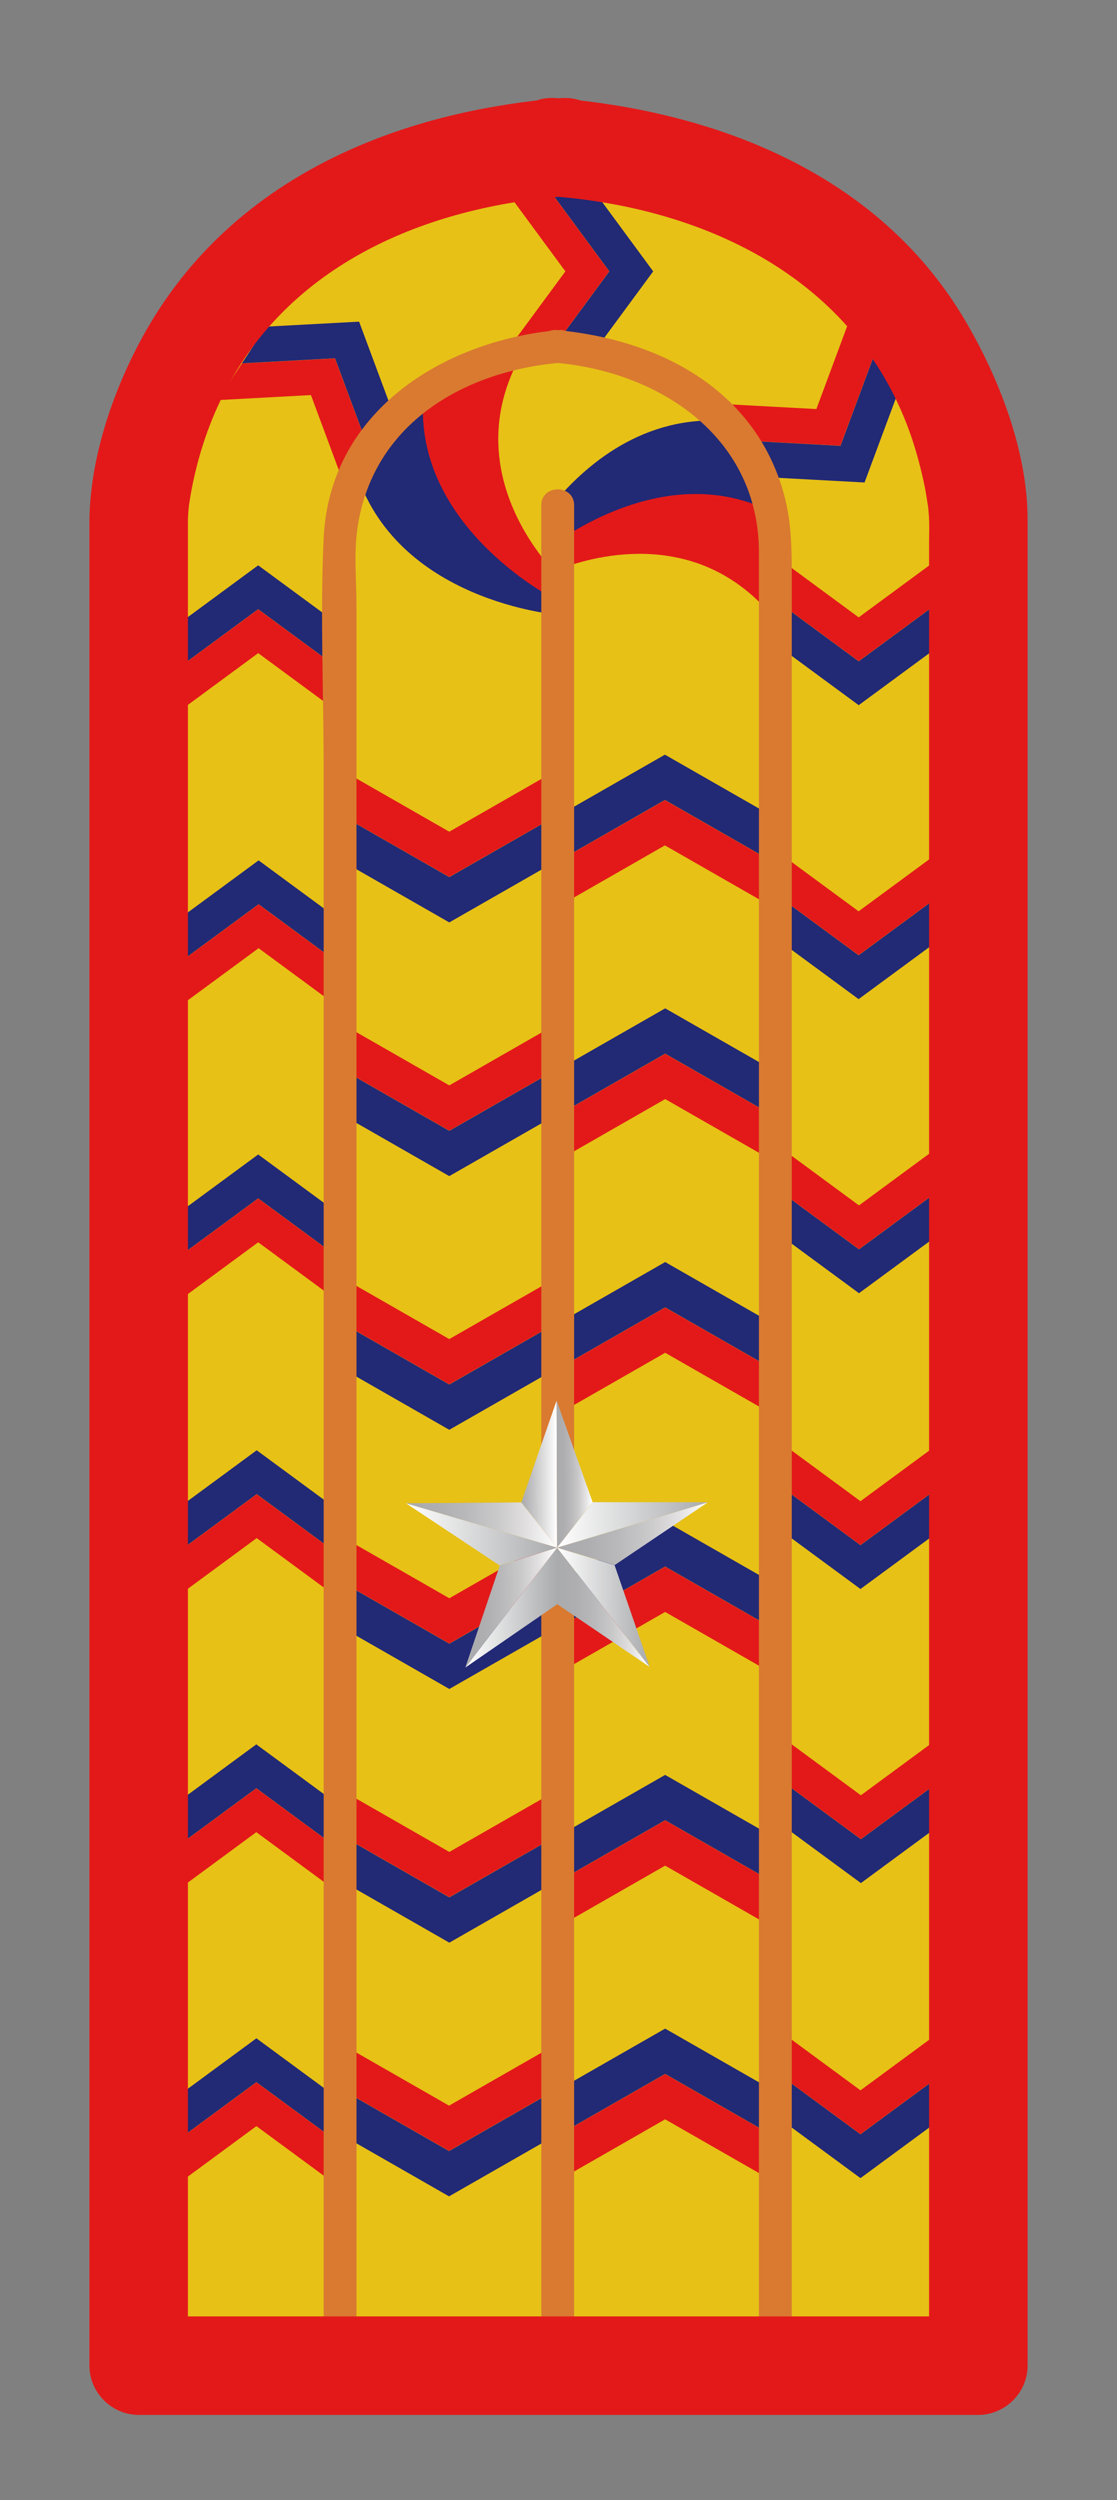 <?xml version="1.0" encoding="utf-8"?>
<!-- Generator: Adobe Illustrator 14.0.0, SVG Export Plug-In . SVG Version: 6.00 Build 43363)  -->
<!DOCTYPE svg PUBLIC "-//W3C//DTD SVG 1.1//EN" "http://www.w3.org/Graphics/SVG/1.1/DTD/svg11.dtd">
<svg version="1.1" id="Capa_2" xmlns="http://www.w3.org/2000/svg" xmlns:xlink="http://www.w3.org/1999/xlink" x="0px" y="0px"
	 width="119.06px" height="266.46px" viewBox="0 0 119.06 266.46" enable-background="new 0 0 119.06 266.46" xml:space="preserve">
<rect x="0" y="0" width="119.06" height="266.46" fill="#808080" stroke="none"/>
<path fill="none" stroke="#000000" stroke-width="0.5" d="M146.538,247.579"/>
<path fill="none" stroke="#000000" stroke-width="0.5" d="M144.271,244.68"/>
<path fill="none" stroke="#000000" stroke-width="4" d="M106,64"/>
<g>
	<path fill="#E7C116" d="M59.691,16.564c-43.996,3.3-44.912,39.607-44.912,39.607v196.549h89.5V56.171
		c0,0-0.917-36.307-44.912-39.607"/>
	<g>
		<path fill="#222975" d="M77.59,44.886c-8.959-0.766-15.278,4.681-18.892,9.139c0.347,1.322,0.844,2.703,1.086,4.076
			c4.001-3.16,12.693-8.077,23.13-2.177C83.332,52.568,77.59,44.886,77.59,44.886z"/>
		<path fill="#E31919" d="M82.553,54.707c-9.187-4.795-18.496-0.079-22.88,2.839c0.227,1.021,0.336,2.041,0.172,3.034
			c3.47-1.314,15.091-4.645,23.12,5.907C84.633,63.652,82.553,54.707,82.553,54.707z"/>
	</g>
	<g>
		<path fill="#222975" d="M46.19,40.894C43.807,57.271,59.446,63.1,59.446,63.1l0.127,2.436c0,0-17.554-1.353-21.748-15.686
			C37.825,49.85,42.911,41.718,46.19,40.894z"/>
		<path fill="#E31919" d="M56.02,37.026c-8.234,13.42,3.615,24.486,3.615,24.486l-0.793,2.18c0,0-15.231-7.879-13.655-22.021
			C45.187,41.671,52.773,36.496,56.02,37.026z"/>
	</g>
	<path fill="#E31919" d="M47.711,223.795 M47.864,224.424l-10.629-6.088l0.008,4.832l10.621,6.082 M47.864,229.25l10.624-6.082
		l0.006-4.832l-10.63,6.088"/>
	<path fill="#222975" d="M47.711,228.637 M47.864,229.268l-10.629-6.088l0.008,4.832l10.621,6.082 M47.864,234.094l10.624-6.082
		l0.006-4.832l-10.63,6.088"/>
	<path fill="#E31919" d="M47.74,196.756 M47.893,197.385l-10.629-6.088l0.008,4.832l10.621,6.082 M47.893,202.211l10.625-6.082
		l0.006-4.832l-10.631,6.088"/>
	<path fill="#222975" d="M47.74,201.598 M47.893,202.229l-10.629-6.088l0.008,4.832l10.621,6.082 M47.893,207.055l10.625-6.082
		l0.006-4.832l-10.631,6.088"/>
	<path fill="#E31919" d="M47.74,169.717 M47.893,170.346l-10.629-6.088l0.008,4.832l10.621,6.082 M47.893,175.172l10.625-6.082
		l0.006-4.832l-10.631,6.088"/>
	<path fill="#222975" d="M47.74,174.559 M47.893,175.189l-10.629-6.088l0.008,4.832l10.621,6.082 M47.893,180.016l10.625-6.082
		l0.006-4.832l-10.631,6.088"/>
	<path fill="#E31919" d="M47.735,142.094 M47.888,142.723l-10.629-6.088l0.008,4.832l10.621,6.082 M47.888,147.549l10.625-6.082
		l0.006-4.832l-10.631,6.088"/>
	<path fill="#222975" d="M47.735,146.936 M47.888,147.566l-10.629-6.088l0.008,4.832l10.621,6.082 M47.888,152.393l10.625-6.082
		l0.006-4.832l-10.631,6.088"/>
	<path fill="#E31919" d="M47.735,115.054 M47.888,115.684l-10.629-6.089l0.008,4.833l10.621,6.082 M47.888,120.51l10.625-6.082
		l0.006-4.833l-10.631,6.089"/>
	<path fill="#222975" d="M47.735,119.896 M47.888,120.527l-10.629-6.088l0.008,4.833l10.621,6.082 M47.888,125.354l10.625-6.082
		l0.006-4.833l-10.631,6.088"/>
	<path fill="#E31919" d="M47.735,88.014 M47.888,88.645l-10.629-6.089l0.008,4.833l10.621,6.082 M47.888,93.471l10.625-6.082
		l0.006-4.833l-10.631,6.089"/>
	<path fill="#222975" d="M47.735,92.858 M47.888,93.487l-10.629-6.088l0.008,4.834l10.621,6.081 M47.888,98.314l10.625-6.081
		l0.006-4.834l-10.631,6.088"/>
	<path fill="none" stroke="#D97A30" stroke-width="2" d="M85.305,248.469"/>
	<path fill="none" stroke="#D97A30" stroke-width="2" d="M33.754,248.469"/>
	<path fill="none" stroke="#D97A30" stroke-width="2" d="M59.446,250.219"/>
	<path fill="#E31919" d="M27.215,227.217 M27.33,221.936l-8,5.887l-0.004,4.678l8.004-5.893 M27.33,226.607l8.004,5.893
		l-0.006-4.678l-7.998-5.887"/>
	<path fill="#222975" d="M27.215,222.529 M27.33,217.248l-8,5.887l-0.004,4.678l8.004-5.893 M27.33,221.92l8.004,5.893l-0.006-4.678
		l-7.998-5.887"/>
	<path fill="#E31919" d="M27.205,195.889 M27.32,190.605l-7.999,5.887l-0.005,4.678l8.004-5.893 M27.32,195.277l8.004,5.893
		l-0.005-4.678l-7.999-5.887"/>
	<path fill="#222975" d="M27.205,191.201 M27.32,185.918l-7.999,5.887l-0.005,4.678l8.004-5.893 M27.32,190.59l8.004,5.893
		l-0.005-4.678l-7.999-5.887"/>
	<path fill="#E31919" d="M27.246,164.543 M27.361,159.262l-7.998,5.887l-0.006,4.678l8.004-5.893 M27.361,163.934l8.004,5.893
		l-0.004-4.678l-8-5.887"/>
	<path fill="#222975" d="M27.246,159.855 M27.361,154.574l-7.998,5.887l-0.006,4.678l8.004-5.893 M27.361,159.246l8.004,5.893
		l-0.004-4.678l-8-5.887"/>
	<path fill="#E31919" d="M27.404,133.016 M27.52,127.734l-7.998,5.887l-0.006,4.678l8.004-5.893 M27.52,132.406l8.004,5.893
		l-0.004-4.678l-8-5.887"/>
	<path fill="#222975" d="M27.404,128.328 M27.52,123.047l-7.998,5.887l-0.006,4.678l8.004-5.893 M27.52,127.719l8.004,5.893
		l-0.004-4.678l-8-5.887"/>
	<path fill="#E31919" d="M27.447,101.671 M27.563,96.389l-8,5.887l-0.004,4.678l8.004-5.893 M27.563,101.061l8.004,5.893
		l-0.006-4.678l-7.998-5.887"/>
	<path fill="#222975" d="M27.447,96.983 M27.563,91.701l-8,5.887l-0.004,4.678l8.004-5.893 M27.563,96.373l8.004,5.893l-0.006-4.678
		l-7.998-5.887"/>
	<path fill="#E31919" d="M27.404,70.224 M27.52,64.941l-7.998,5.887l-0.006,4.678l8.004-5.893 M27.52,69.613l8.004,5.893
		l-0.004-4.678l-8-5.887"/>
	<path fill="#222975" d="M27.404,65.536 M27.52,60.254l-7.998,5.887l-0.006,4.678l8.004-5.893 M27.52,64.926l8.004,5.893
		l-0.004-4.678l-8-5.887"/>
	<path fill="#E31919" d="M91.412,65.191 M91.527,65.8l-8.004-5.893l0.004,4.678l8,5.887 M91.527,70.472l7.998-5.887l0.006-4.678
		L91.527,65.8"/>
	<path fill="#222975" d="M91.412,69.878 M91.527,70.488l-8.004-5.893l0.004,4.678l8,5.887 M91.527,75.16l7.998-5.887l0.006-4.678
		l-8.004,5.893"/>
	<path fill="#E31919" d="M91.402,96.519 M91.518,97.13l-8.004-5.893l0.005,4.678l7.999,5.887 M91.518,101.802l7.999-5.887
		l0.005-4.678l-8.004,5.893"/>
	<path fill="#222975" d="M91.402,101.207 M91.518,101.818l-8.004-5.893l0.005,4.678l7.999,5.887 M91.518,106.49l7.999-5.887
		l0.005-4.678l-8.004,5.893"/>
	<path fill="#E31919" d="M91.443,127.865 M91.559,128.475l-8.004-5.893l0.006,4.678l7.998,5.887 M91.559,133.146l8-5.887
		l0.004-4.678l-8.004,5.893"/>
	<path fill="#222975" d="M91.443,132.553 M91.559,133.162l-8.004-5.893l0.006,4.678l7.998,5.887 M91.559,137.834l8-5.887
		l0.004-4.678l-8.004,5.893"/>
	<path fill="#E31919" d="M91.602,159.393 M91.717,160.002l-8.004-5.893l0.006,4.678l7.998,5.887 M91.717,164.674l8-5.887
		l0.004-4.678l-8.004,5.893"/>
	<path fill="#222975" d="M91.602,164.078 M91.717,164.689l-8.004-5.893l0.006,4.678l7.998,5.887 M91.717,169.361l8-5.887
		l0.004-4.678l-8.004,5.893"/>
	<path fill="#E31919" d="M86.779,43.025 M89.58,47.505l3.459-9.31l-2.561-3.914l-3.461,9.317 M87.018,43.599l-9.925-0.536
		l2.569,3.909l9.918,0.534"/>
	<path fill="#222975" d="M89.351,46.945 M92.151,51.425l3.459-9.309l-2.562-3.915l-3.46,9.317 M89.589,47.518l-9.925-0.537
		l2.569,3.909l9.918,0.534"/>
	<path fill="#E31919" d="M91.645,190.736 M91.76,191.346l-8.004-5.893l0.004,4.678l8,5.887 M91.76,196.018l7.998-5.887l0.006-4.678
		l-8.004,5.893"/>
	<path fill="#222975" d="M91.645,195.424 M91.76,196.033l-8.004-5.893l0.004,4.678l8,5.887 M91.76,200.705l7.998-5.887l0.006-4.678
		l-8.004,5.893"/>
	<path fill="#E31919" d="M91.602,222.184 M91.717,222.793l-8.004-5.893l0.006,4.678l7.998,5.887 M91.717,227.465l8-5.887
		l0.004-4.678l-8.004,5.893"/>
	<path fill="#222975" d="M91.602,226.871 M91.717,227.48l-8.004-5.893l0.006,4.678l7.998,5.887 M91.717,232.152l8-5.887l0.004-4.678
		l-8.004,5.893"/>
	<path fill="#E31919" d="M59.653,29.039 M60.264,28.923l-5.893,8.004l4.678-0.006l5.887-7.998 M64.936,28.923l-5.887-8l-4.678-0.004
		l5.893,8.004"/>
	<path fill="#E31919" d="M32.903,42.682 M33.142,42.108l3.461,9.317l2.561-3.914l-3.459-9.31 M35.704,38.201l-9.918,0.534
		l-2.569,3.909l9.925-0.536"/>
	<path fill="#222975" d="M35.475,38.762 M35.713,38.188l3.46,9.317l2.562-3.915l-3.459-9.309 M38.275,34.282l-9.918,0.534
		l-2.569,3.909l9.925-0.537"/>
	<path fill="#222975" d="M64.341,29.039 M64.951,28.923l-5.893,8.004l4.678-0.006l5.887-7.998 M69.623,28.923l-5.887-8l-4.678-0.004
		l5.893,8.004"/>
	<path fill="#E31919" d="M70.72,90.734 M70.873,85.278L60.252,91.36l-0.008,4.833l10.629-6.089 M70.873,90.104l10.63,6.089
		l-0.006-4.833l-10.624-6.082"/>
	<path fill="#222975" d="M70.72,85.891 M70.873,80.434l-10.621,6.082l-0.008,4.833l10.629-6.088 M70.873,85.261l10.63,6.088
		l-0.006-4.833l-10.624-6.082"/>
	<path fill="#E31919" d="M70.749,117.773 M70.901,112.317l-10.621,6.082l-0.008,4.834l10.629-6.089 M70.901,117.143l10.631,6.089
		l-0.006-4.834l-10.625-6.082"/>
	<path fill="#222975" d="M70.749,112.93 M70.901,107.473l-10.621,6.082l-0.008,4.833l10.629-6.088 M70.901,112.3l10.631,6.088
		l-0.006-4.833l-10.625-6.082"/>
	<path fill="#E31919" d="M70.749,144.813 M70.901,139.355l-10.621,6.082l-0.008,4.834l10.629-6.09 M70.901,144.182l10.631,6.09
		l-0.006-4.834l-10.625-6.082"/>
	<path fill="#222975" d="M70.749,139.969 M70.901,134.512l-10.621,6.082l-0.008,4.834l10.629-6.088 M70.901,139.34l10.631,6.088
		l-0.006-4.834l-10.625-6.082"/>
	<path fill="#E31919" d="M70.744,172.436 M70.896,166.979l-10.621,6.082l-0.008,4.834l10.629-6.09 M70.896,171.805l10.631,6.09
		l-0.006-4.834l-10.625-6.082"/>
	<path fill="#222975" d="M70.744,167.592 M70.896,162.135l-10.621,6.082l-0.008,4.834l10.629-6.088 M70.896,166.963l10.631,6.088
		l-0.006-4.834l-10.625-6.082"/>
	<path fill="#E31919" d="M70.744,199.475 M70.896,194.018L60.275,200.1l-0.008,4.834l10.629-6.09 M70.896,198.844l10.631,6.09
		l-0.006-4.834l-10.625-6.082"/>
	<path fill="#222975" d="M70.744,194.631 M70.896,189.174l-10.621,6.082l-0.008,4.834l10.629-6.088 M70.896,194.002l10.631,6.088
		l-0.006-4.834l-10.625-6.082"/>
	<path fill="#E31919" d="M70.744,226.514 M70.896,221.057l-10.621,6.082l-0.008,4.834l10.629-6.09 M70.896,225.883l10.631,6.09
		l-0.006-4.834l-10.625-6.082"/>
	<path fill="#222975" d="M70.744,221.67 M70.896,216.215l-10.621,6.08l-0.008,4.834l10.629-6.088 M70.896,221.041l10.631,6.088
		l-0.006-4.834l-10.625-6.08"/>
	<g>
		<g>
			<g>
				<path fill="#D97A30" d="M59.363,38.677c11.286,1.051,21.531,8.126,21.531,20.205c0,11.348,0,22.695,0,34.043
					c0,22.385,0,44.77,0,67.153c0,29.464,0,58.927,0,88.391c0,2.257,3.5,2.257,3.5,0c0-42.666,0-85.333,0-127.999
					c0-19.593,0-39.186,0-58.779c0-3.397-0.012-6.39-1.03-9.697c-3.32-10.781-13.389-15.828-24.001-16.816
					C57.116,34.968,57.136,38.47,59.363,38.677L59.363,38.677z"/>
			</g>
		</g>
		<g>
			<g>
				<path fill="#D97A30" d="M82.645,245.951c2.257,0,2.257-3.5,0-3.5S80.388,245.951,82.645,245.951L82.645,245.951z"/>
			</g>
		</g>
		<g>
			<g>
				<path fill="#D97A30" d="M36.248,245.951c2.257,0,2.257-3.5,0-3.5S33.991,245.951,36.248,245.951L36.248,245.951z"/>
			</g>
		</g>
		<g>
			<g>
				<path fill="#D97A30" d="M59.53,35.177c-12.347,1.15-24.396,8.68-25.031,22.179c-0.384,8.159-0.001,16.428-0.001,24.594
					c0,25.581,0,51.161,0,76.742c0,29.925,0,59.851,0,89.776c0,2.257,3.5,2.257,3.5,0c0-42.666,0-85.333,0-127.999
					c0-18.614,0-37.228,0-55.841c0-2.734-0.292-5.635,0.105-8.356c1.595-10.939,11.059-16.629,21.427-17.595
					C61.758,38.47,61.778,34.968,59.53,35.177L59.53,35.177z"/>
			</g>
		</g>
	</g>
	<g>
		<g>
			<path fill="#D97A30" d="M57.696,53.85c0,49.607,0,99.214,0,148.822c0,14.747,0,29.494,0,44.242c0,2.257,3.5,2.257,3.5,0
				c0-49.607,0-99.214,0-148.821c0-14.748,0-29.495,0-44.243C61.196,51.593,57.696,51.593,57.696,53.85L57.696,53.85z"/>
		</g>
	</g>
	<g>
		<g>
			<path fill="#E31919" d="M59.692,10.462c-18.233,1.545-35.566,8.963-44.608,25.645c-3.149,5.811-5.554,12.98-5.554,19.681
				c0,19.683,0,39.366,0,59.048c0,45.767,0,91.535,0,137.302c0,2.862,2.388,5.25,5.25,5.25c29.833,0,59.667,0,89.5,0
				c2.862,0,5.25-2.388,5.25-5.25c0-49.368,0-98.737,0-148.106c0-16.214,0-32.427,0-48.641c0-7.301-3.038-15.104-6.675-21.264
				c-9.153-15.506-26.26-22.206-43.487-23.666c-6.75-0.572-6.695,9.933,0,10.5c16.221,1.375,31.665,8.865,37.518,24.879
				c0.753,2.062,1.313,4.194,1.743,6.344c0.086,0.432,0.461,3.037,0.233,1.244c0.066,0.525,0.115,1.052,0.15,1.58
				c0.064,0.972,0.018,1.956,0.018,2.929c0,22.742,0,45.484,0,68.226c0,41.991,0,83.983,0,125.975c1.75-1.75,3.5-3.5,5.25-5.25
				c-29.833,0-59.667,0-89.5,0c1.75,1.75,3.5,3.5,5.25,5.25c0-49.368,0-98.737,0-148.106c0-16.082,0-32.163,0-48.245
				c0-0.185-0.003-0.369,0.005-0.553c0.051-1.184,0.195-1.974,0.114-1.423c0.561-3.821,1.678-7.618,3.337-11.101
				C30.229,28.56,44.7,22.233,59.692,20.962C66.388,20.395,66.443,9.891,59.692,10.462L59.692,10.462z"/>
		</g>
	</g>
</g>
<path fill="none" stroke="#D97A30" stroke-width="2" d="M343.397,257.619"/>
<path fill="none" stroke="#D97A30" stroke-width="2" d="M291.847,257.619"/>
<g>
	
		<linearGradient id="SVGID_1_" gradientUnits="userSpaceOnUse" x1="76.613" y1="99.649" x2="80.414" y2="99.649" gradientTransform="matrix(1 -0.003 0.003 1 -21.388 57.731)">
		<stop  offset="0" style="stop-color:#AAABAD"/>
		<stop  offset="0.006" style="stop-color:#AAABAD"/>
		<stop  offset="0.26" style="stop-color:#BDBCBE"/>
		<stop  offset="0.783" style="stop-color:#EBEAEA"/>
		<stop  offset="1" style="stop-color:#FFFFFF"/>
	</linearGradient>
	<polygon fill="url(#SVGID_1_)" points="55.564,160.127 59.38,164.952 59.328,149.278 	"/>
	
		<linearGradient id="SVGID_2_" gradientUnits="userSpaceOnUse" x1="64.316" y1="106.033" x2="80.414" y2="106.033" gradientTransform="matrix(1 -0.003 0.003 1 -21.388 57.731)">
		<stop  offset="0" style="stop-color:#AAABAD"/>
		<stop  offset="0" style="stop-color:#FFFFFF"/>
		<stop  offset="1" style="stop-color:#AAABAD"/>
	</linearGradient>
	<polygon fill="url(#SVGID_2_)" points="43.267,160.221 53.255,166.851 59.38,164.952 	"/>
	
		<linearGradient id="SVGID_3_" gradientUnits="userSpaceOnUse" x1="64.316" y1="105.07" x2="80.414" y2="105.07" gradientTransform="matrix(1 -0.003 0.003 1 -21.388 57.731)">
		<stop  offset="0" style="stop-color:#AAABAD"/>
		<stop  offset="0.006" style="stop-color:#AAABAD"/>
		<stop  offset="0.205" style="stop-color:#AEAEB0"/>
		<stop  offset="0.405" style="stop-color:#B9B8BA"/>
		<stop  offset="0.605" style="stop-color:#CAC9CA"/>
		<stop  offset="0.803" style="stop-color:#E2E0E1"/>
		<stop  offset="1" style="stop-color:#FFFFFF"/>
	</linearGradient>
	<polygon fill="url(#SVGID_3_)" points="43.267,160.221 59.38,164.952 55.556,160.132 	"/>
	
		<linearGradient id="SVGID_4_" gradientUnits="userSpaceOnUse" x1="70.587" y1="113.862" x2="80.477" y2="113.862" gradientTransform="matrix(1 -0.003 0.003 1 -21.388 57.731)">
		<stop  offset="0" style="stop-color:#AAABAD"/>
		<stop  offset="0.004" style="stop-color:#FFFFFF"/>
		<stop  offset="1" style="stop-color:#AAABAD"/>
	</linearGradient>
	<polygon fill="url(#SVGID_4_)" points="49.595,177.735 59.462,170.939 59.39,164.952 	"/>
	
		<linearGradient id="SVGID_5_" gradientUnits="userSpaceOnUse" x1="70.587" y1="113.862" x2="80.424" y2="113.862" gradientTransform="matrix(1 -0.003 0.003 1 -21.388 57.731)">
		<stop  offset="0" style="stop-color:#AAABAD"/>
		<stop  offset="0.006" style="stop-color:#AAABAD"/>
		<stop  offset="0.205" style="stop-color:#AEAEB0"/>
		<stop  offset="0.405" style="stop-color:#B9B8BA"/>
		<stop  offset="0.605" style="stop-color:#CAC9CA"/>
		<stop  offset="0.803" style="stop-color:#E2E0E1"/>
		<stop  offset="1" style="stop-color:#FFFFFF"/>
	</linearGradient>
	<polygon fill="url(#SVGID_5_)" points="53.267,166.861 49.595,177.735 59.39,164.952 	"/>
	
		<linearGradient id="SVGID_6_" gradientUnits="userSpaceOnUse" x1="80.413" y1="99.649" x2="84.219" y2="99.649" gradientTransform="matrix(1 -0.003 0.003 1 -21.388 57.731)">
		<stop  offset="0" style="stop-color:#AAABAD"/>
		<stop  offset="0.006" style="stop-color:#AAABAD"/>
		<stop  offset="0.205" style="stop-color:#AEAEB0"/>
		<stop  offset="0.405" style="stop-color:#B9B8BA"/>
		<stop  offset="0.605" style="stop-color:#CAC9CA"/>
		<stop  offset="0.803" style="stop-color:#E2E0E1"/>
		<stop  offset="1" style="stop-color:#FFFFFF"/>
	</linearGradient>
	<polygon fill="url(#SVGID_6_)" points="59.38,164.952 63.169,160.103 59.328,149.278 	"/>
	
		<linearGradient id="SVGID_7_" gradientUnits="userSpaceOnUse" x1="80.414" y1="106.032" x2="96.509" y2="106.032" gradientTransform="matrix(1 -0.003 0.003 1 -21.388 57.731)">
		<stop  offset="0" style="stop-color:#AAABAD"/>
		<stop  offset="0.006" style="stop-color:#AAABAD"/>
		<stop  offset="0.205" style="stop-color:#AEAEB0"/>
		<stop  offset="0.405" style="stop-color:#B9B8BA"/>
		<stop  offset="0.605" style="stop-color:#CAC9CA"/>
		<stop  offset="0.803" style="stop-color:#E2E0E1"/>
		<stop  offset="1" style="stop-color:#FFFFFF"/>
	</linearGradient>
	<polygon fill="url(#SVGID_7_)" points="59.38,164.952 65.519,166.81 75.46,160.113 	"/>
	
		<linearGradient id="SVGID_8_" gradientUnits="userSpaceOnUse" x1="80.414" y1="105.07" x2="96.509" y2="105.07" gradientTransform="matrix(1 -0.003 0.003 1 -21.388 57.731)">
		<stop  offset="0" style="stop-color:#FFFFFF"/>
		<stop  offset="1" style="stop-color:#AAABAD"/>
	</linearGradient>
	<polygon fill="url(#SVGID_8_)" points="59.38,164.952 75.46,160.113 63.173,160.106 	"/>
	
		<linearGradient id="SVGID_9_" gradientUnits="userSpaceOnUse" x1="80.352" y1="113.861" x2="90.242" y2="113.861" gradientTransform="matrix(1 -0.003 0.003 1 -21.388 57.731)">
		<stop  offset="0" style="stop-color:#AAABAD"/>
		<stop  offset="0.006" style="stop-color:#AAABAD"/>
		<stop  offset="0.205" style="stop-color:#AEAEB0"/>
		<stop  offset="0.405" style="stop-color:#B9B8BA"/>
		<stop  offset="0.605" style="stop-color:#CAC9CA"/>
		<stop  offset="0.803" style="stop-color:#E2E0E1"/>
		<stop  offset="1" style="stop-color:#FFFFFF"/>
	</linearGradient>
	<polygon fill="url(#SVGID_9_)" points="59.337,170.939 69.251,177.669 59.373,164.952 	"/>
	
		<linearGradient id="SVGID_10_" gradientUnits="userSpaceOnUse" x1="80.406" y1="113.861" x2="90.242" y2="113.861" gradientTransform="matrix(1 -0.003 0.003 1 -21.388 57.731)">
		<stop  offset="0" style="stop-color:#FFFFFF"/>
		<stop  offset="1" style="stop-color:#AAABAD"/>
	</linearGradient>
	<polygon fill="url(#SVGID_10_)" points="59.373,164.952 69.251,177.669 65.509,166.821 	"/>
</g>
</svg>
